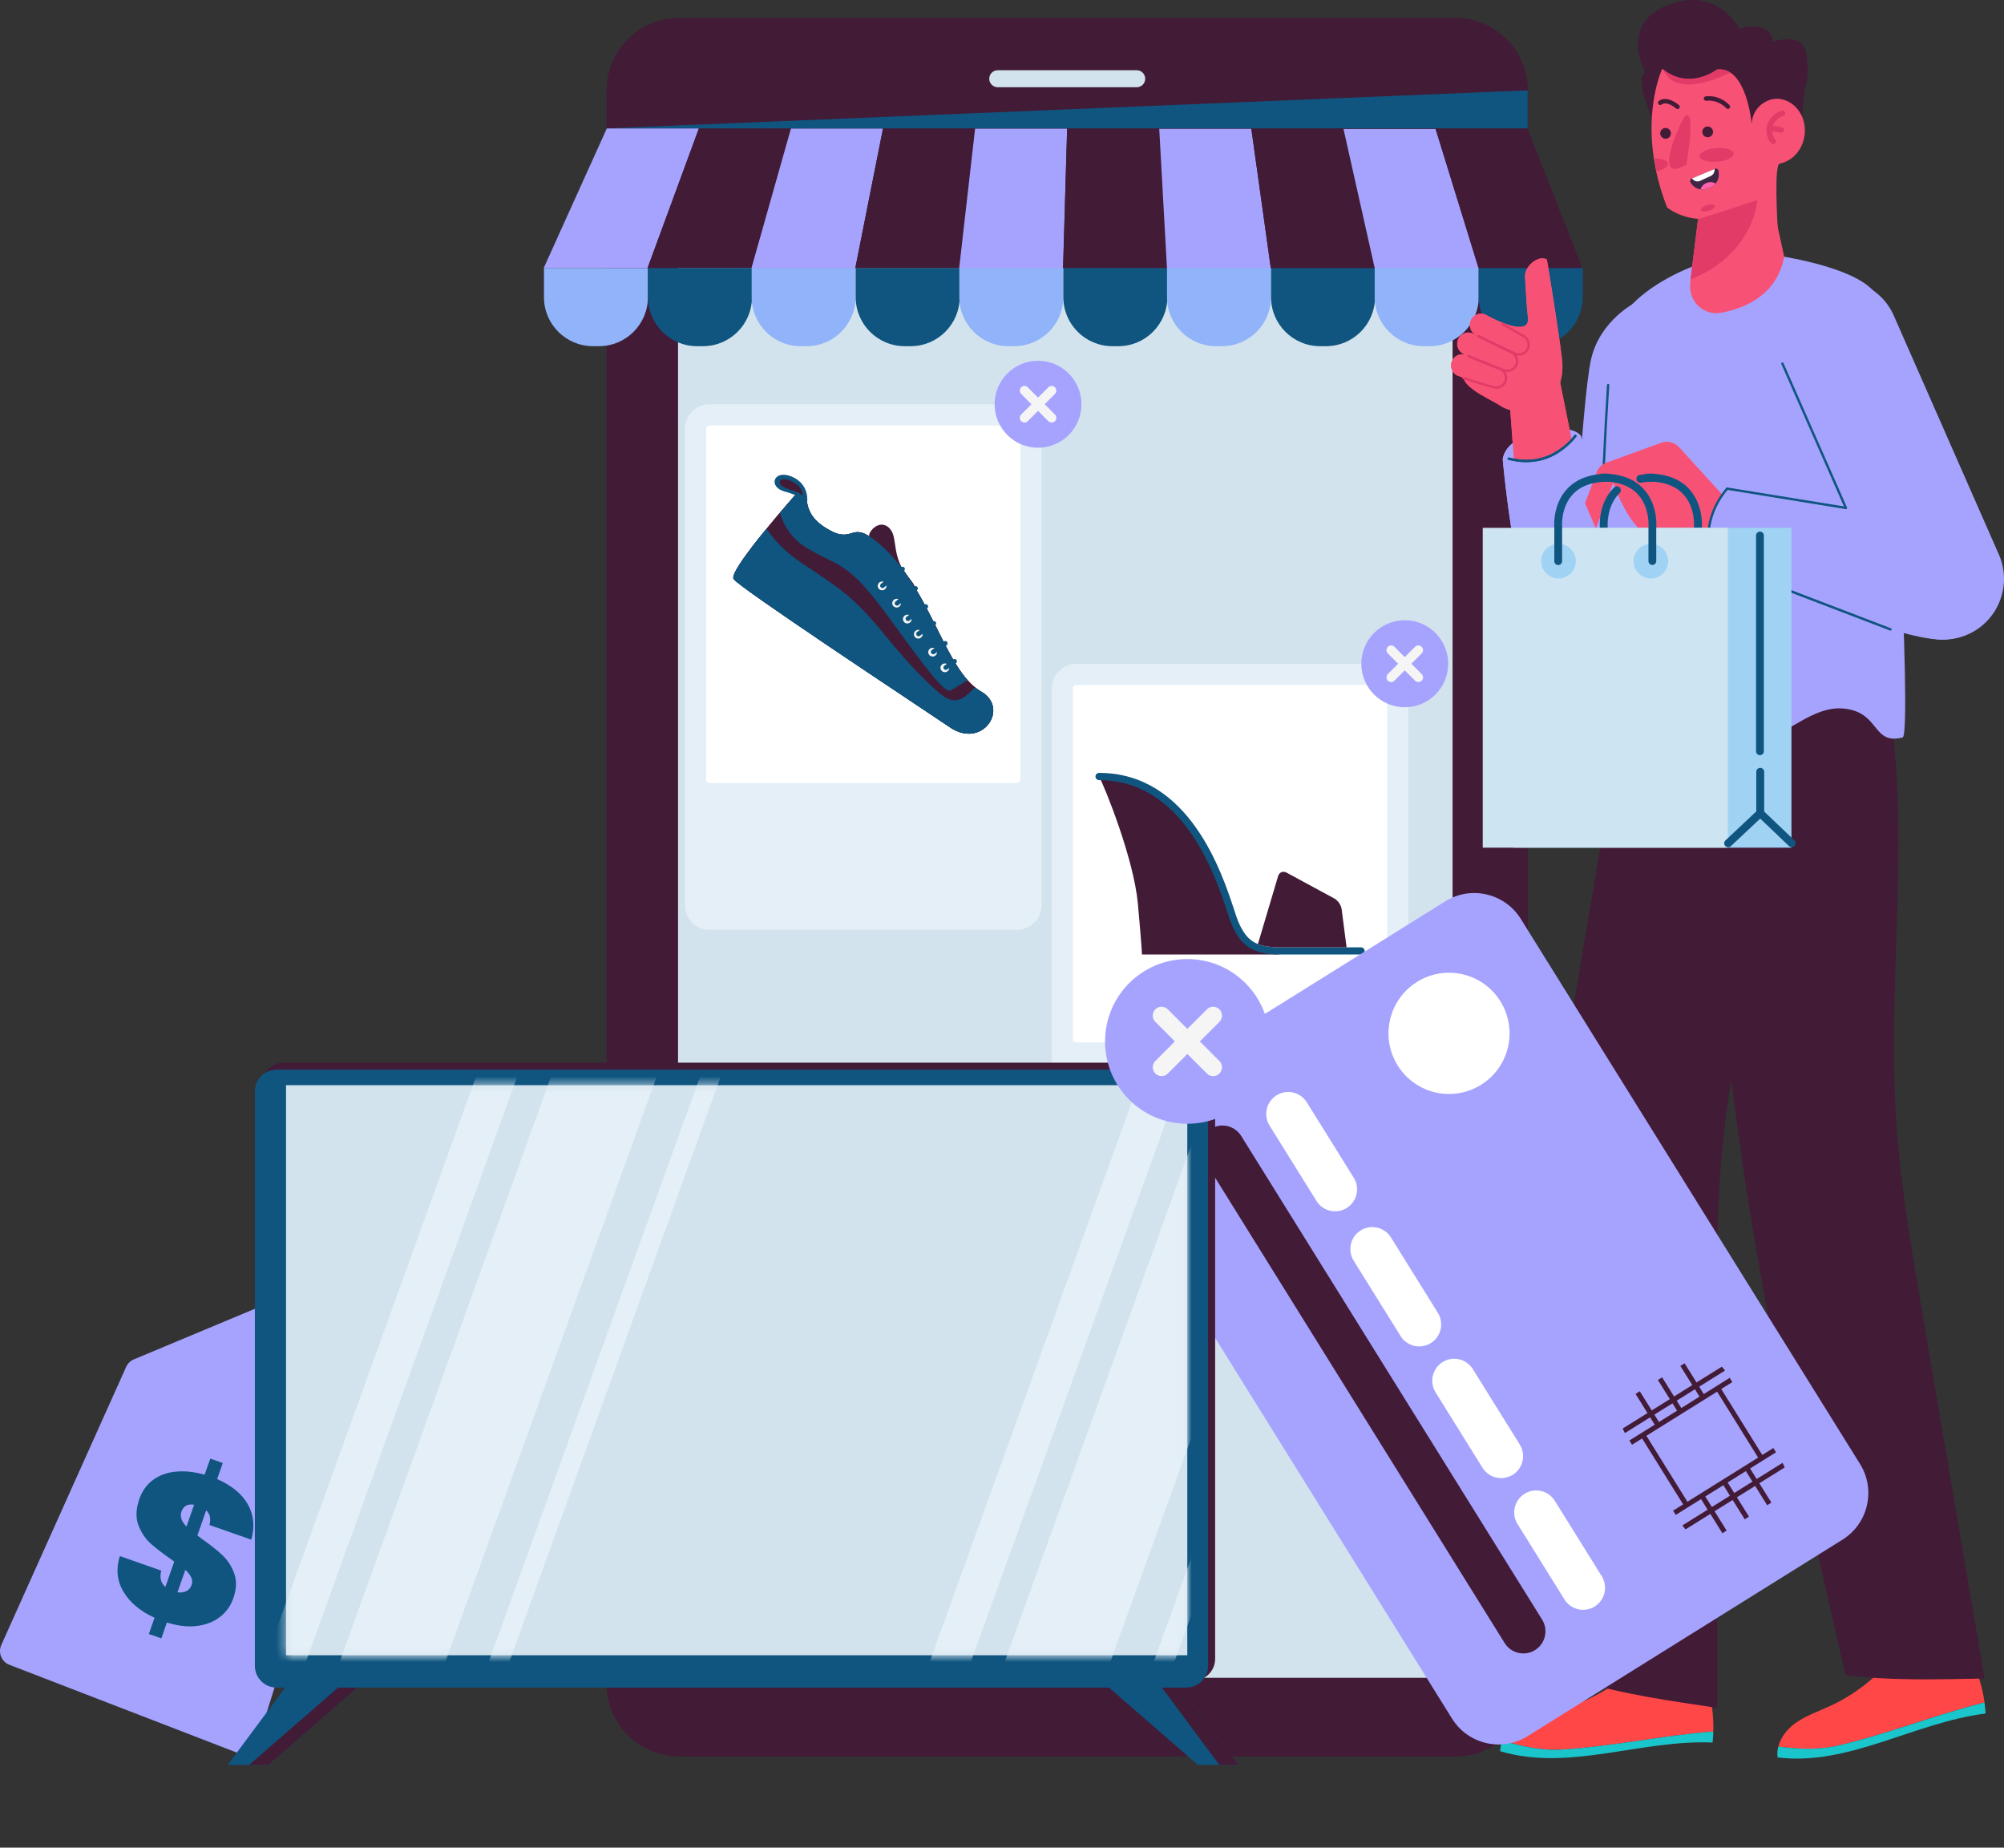 <svg width="243" height="224" viewBox="0 0 243 224" fill="none" xmlns="http://www.w3.org/2000/svg">
<rect x="0" y="0" width="243" height="224" fill="#333333" stroke="none"/>
<g clip-path="url(#clip0_4035_8179)">
<path d="M176.493 2.17H82.327C77.481 2.17 73.553 6.103 73.553 10.954V204.166C73.553 209.017 77.481 212.95 82.327 212.95H176.493C181.339 212.95 185.267 209.017 185.267 204.166V10.954C185.267 6.103 181.339 2.17 176.493 2.17Z" fill="#421B36"/>
<path d="M137.837 10.576H120.982C120.413 10.576 119.953 10.116 119.953 9.546C119.953 8.976 120.413 8.516 120.982 8.516H137.837C138.406 8.516 138.866 8.976 138.866 9.546C138.866 10.116 138.406 10.576 137.837 10.576Z" fill="#D3E3ED"/>
<path d="M176.136 32.505H82.217V203.41H176.136V32.505Z" fill="#D3E3ED"/>
<path d="M78.519 32.505H65.924L73.586 15.562H84.748L78.519 32.505Z" fill="#A6A3FF"/>
<path d="M91.121 32.505H78.519L84.748 15.562H95.916L91.121 32.505Z" fill="#421B36"/>
<path d="M103.708 32.526H91.113L95.908 15.583H107.07L103.708 32.526Z" fill="#A6A3FF"/>
<path d="M116.311 32.526H103.709L107.07 15.583H118.238L116.311 32.526Z" fill="#421B36"/>
<path d="M128.904 32.547H116.303L118.237 15.597H129.398L128.904 32.547Z" fill="#A6A3FF"/>
<path d="M141.499 32.547H128.904L129.398 15.597H140.566L141.499 32.547Z" fill="#421B36"/>
<path d="M154.101 32.56H141.506L140.566 15.617H151.734L154.101 32.56Z" fill="#A6A3FF"/>
<path d="M166.703 32.56H154.101L151.734 15.617H162.902L166.703 32.56Z" fill="#421B36"/>
<path d="M179.312 32.581H166.711L162.91 15.638H174.078L179.312 32.581Z" fill="#A6A3FF"/>
<path d="M191.914 32.581H179.312L174.078 15.638H185.246L191.914 32.581Z" fill="#421B36"/>
<path d="M65.959 32.505H78.568V36.029C78.568 39.304 75.906 41.969 72.634 41.969H71.893C68.621 41.969 65.959 39.304 65.959 36.029V32.505Z" fill="#91B3FA"/>
<path d="M78.574 32.505H91.183V36.029C91.183 39.304 88.521 41.969 85.249 41.969H84.508C81.236 41.969 78.574 39.304 78.574 36.029V32.505Z" fill="#0F557F"/>
<path d="M91.143 32.505H103.751V36.029C103.751 39.304 101.09 41.969 97.817 41.969H97.076C93.804 41.969 91.143 39.304 91.143 36.029V32.505Z" fill="#91B3FA"/>
<path d="M103.758 32.505H116.366V36.029C116.366 39.304 113.705 41.969 110.433 41.969H109.692C106.419 41.969 103.758 39.304 103.758 36.029V32.505Z" fill="#0F557F"/>
<path d="M116.324 32.505H128.933V36.029C128.933 39.304 126.271 41.969 122.999 41.969H122.258C118.986 41.969 116.324 39.304 116.324 36.029V32.505Z" fill="#91B3FA"/>
<path d="M128.939 32.505H141.548V36.029C141.548 39.304 138.886 41.969 135.614 41.969H134.873C131.601 41.969 128.939 39.304 128.939 36.029V32.505Z" fill="#0F557F"/>
<path d="M141.508 32.505H154.116V36.029C154.116 39.304 151.455 41.969 148.183 41.969H147.442C144.169 41.969 141.508 39.304 141.508 36.029V32.505Z" fill="#91B3FA"/>
<path d="M154.123 32.505H166.732V36.029C166.732 39.304 164.07 41.969 160.798 41.969H160.057C156.785 41.969 154.123 39.304 154.123 36.029V32.505Z" fill="#0F557F"/>
<path d="M166.691 32.505H179.3V36.029C179.3 39.304 176.638 41.969 173.366 41.969H172.625C169.353 41.969 166.691 39.304 166.691 36.029V32.505Z" fill="#91B3FA"/>
<path d="M179.307 32.505H191.915V36.029C191.915 39.304 189.254 41.969 185.981 41.969H185.24C181.968 41.969 179.307 39.304 179.307 36.029V32.505Z" fill="#0F557F"/>
<path d="M73.586 15.562H185.245V10.954L73.586 15.562Z" fill="#0F557F"/>
<path d="M86.064 49.009H123.293C124.953 49.009 126.298 50.355 126.298 52.017V109.727C126.298 111.389 124.953 112.735 123.293 112.735H86.057C84.397 112.735 83.053 111.389 83.053 109.727V52.01C83.053 50.348 84.397 49.002 86.057 49.002L86.064 49.009Z" fill="#E4EFF7"/>
<path d="M86.065 94.927C85.825 94.927 85.619 94.721 85.619 94.487V52.024C85.619 51.79 85.825 51.584 86.065 51.584H123.301C123.534 51.584 123.74 51.79 123.74 52.024V94.487C123.74 94.721 123.534 94.927 123.301 94.927H86.065Z" fill="white"/>
<path d="M121.003 100.119H112.682C112.474 100.119 112.305 100.288 112.305 100.496V101.513C112.305 101.721 112.474 101.891 112.682 101.891H121.003C121.211 101.891 121.38 101.721 121.38 101.513V100.496C121.38 100.288 121.211 100.119 121.003 100.119Z" fill="#E4EFF7"/>
<path d="M121.003 102.948H112.682C112.474 102.948 112.305 103.117 112.305 103.326V104.342C112.305 104.551 112.474 104.72 112.682 104.72H121.003C121.211 104.72 121.38 104.551 121.38 104.342V103.326C121.38 103.117 121.211 102.948 121.003 102.948Z" fill="#E4EFF7"/>
<path d="M112.682 105.785H121.003C121.209 105.785 121.38 105.956 121.38 106.162V107.179C121.38 107.385 121.209 107.557 121.003 107.557H112.682C112.476 107.557 112.305 107.385 112.305 107.179V106.162C112.305 105.956 112.476 105.785 112.682 105.785Z" fill="#E4EFF7"/>
<path d="M131.135 49.009C131.135 46.097 128.776 43.734 125.867 43.734C122.958 43.734 120.605 46.097 120.605 49.009C120.605 51.92 122.965 54.283 125.867 54.283C128.769 54.283 131.135 51.92 131.135 49.009Z" fill="#A6A3FF"/>
<path d="M126.677 49.009L127.925 47.759C128.145 47.539 128.145 47.175 127.925 46.955C127.815 46.845 127.671 46.79 127.52 46.79C127.369 46.79 127.232 46.845 127.122 46.955L125.874 48.205L124.625 46.955C124.406 46.735 124.049 46.735 123.823 46.955C123.603 47.175 123.603 47.539 123.823 47.759L125.071 49.009L123.823 50.259C123.603 50.478 123.603 50.835 123.823 51.062C124.042 51.282 124.406 51.282 124.625 51.062L125.874 49.812L127.122 51.062C127.232 51.172 127.376 51.227 127.52 51.227C127.664 51.227 127.808 51.172 127.925 51.062C128.145 50.842 128.145 50.478 127.925 50.259L126.677 49.009Z" fill="#F5F5F5"/>
<path d="M107.467 68.609C107.467 68.609 105.046 65.539 105.43 64.688C105.814 63.836 107.035 63.033 107.961 64.166C108.887 65.292 108.064 67.558 110.17 70.01C112.269 72.462 109.189 70.299 107.467 68.609Z" fill="#421B36"/>
<path d="M96.799 59.592C96.799 59.592 88.279 69.138 88.959 70.189C89.631 71.24 109.847 84.57 115.211 88.189C119.163 90.847 122.456 85.834 118.971 83.842C114.361 81.219 112.797 70.573 105.937 65.381C103.008 63.163 103.508 66.144 100.106 64.001C96.539 61.755 98.748 59.255 96.799 59.592Z" fill="#421B36"/>
<path d="M96.799 59.592C96.799 59.592 88.279 69.138 88.959 70.189C89.631 71.24 109.847 84.57 115.211 88.189C119.163 90.847 122.456 85.834 118.971 83.842C114.361 81.219 112.797 70.573 105.937 65.381C103.008 63.163 103.508 66.144 100.106 64.001C96.539 61.755 98.748 59.255 96.799 59.592Z" fill="#421B36"/>
<path d="M106.115 75.594C103.069 71.975 100.942 70.766 97.416 68.403C94.48 66.439 93.287 64.633 92.964 64.076C92.354 64.818 91.743 65.581 91.188 66.309C92.498 68.129 95.173 69.859 97.519 70.965C100.51 72.373 102.548 73.753 104.215 75.154C105.888 76.562 109.161 79.213 106.115 75.594Z" fill="#0F557F"/>
<path d="M105.937 65.381C103.008 63.163 103.509 66.144 100.106 64.001C96.539 61.755 98.748 59.255 96.8 59.592C96.8 59.592 95.826 60.684 94.57 62.154C94.838 63.088 95.579 65.155 98.048 66.57C101.938 68.802 102.871 68.142 107.666 74.708C112.454 81.28 114.553 84.096 115.281 83.691C115.822 83.396 116.762 82.812 117.325 82.455C113.867 78.568 111.912 69.9 105.93 65.375L105.937 65.381Z" fill="#0F557F"/>
<path d="M120.109 84.955C120.02 85.442 120.171 86.472 119.416 87.468C117.976 89.371 112.961 86.074 107.939 80.738C102.918 75.401 100.839 75.388 95.557 71.851C91.887 69.406 91.05 67.929 90.611 67.078C89.493 68.609 88.738 69.852 88.958 70.189C89.63 71.24 109.846 84.57 115.211 88.189C118.552 90.442 121.406 87.207 120.109 84.955Z" fill="#0F557F"/>
<path d="M107.405 71.329C107.563 71.082 107.501 70.752 107.254 70.594C107.007 70.429 106.685 70.491 106.52 70.738C106.363 70.979 106.424 71.308 106.671 71.473C106.918 71.638 107.241 71.569 107.405 71.329Z" fill="#F5F5F5"/>
<path d="M109.161 73.424C109.326 73.183 109.257 72.854 109.017 72.689C108.777 72.524 108.448 72.586 108.283 72.833C108.119 73.073 108.18 73.403 108.427 73.561C108.667 73.726 109.004 73.664 109.161 73.417V73.424Z" fill="#F5F5F5"/>
<path d="M110.458 75.347C110.623 75.106 110.561 74.776 110.314 74.612C110.067 74.454 109.738 74.516 109.58 74.763C109.416 75.003 109.484 75.333 109.724 75.498C109.964 75.662 110.294 75.594 110.452 75.353L110.458 75.347Z" fill="#F5F5F5"/>
<path d="M111.788 77.187C111.953 76.94 111.885 76.617 111.644 76.452C111.404 76.287 111.075 76.356 110.91 76.597C110.746 76.837 110.814 77.167 111.054 77.331C111.295 77.496 111.624 77.427 111.788 77.18V77.187Z" fill="#F5F5F5"/>
<path d="M113.531 79.364C113.689 79.117 113.627 78.794 113.38 78.629C113.14 78.471 112.811 78.526 112.646 78.774C112.482 79.021 112.55 79.344 112.797 79.508C113.037 79.666 113.367 79.605 113.531 79.357V79.364Z" fill="#F5F5F5"/>
<path d="M115.014 81.26C115.178 81.019 115.11 80.69 114.863 80.525C114.623 80.36 114.293 80.429 114.129 80.669C113.964 80.909 114.033 81.239 114.28 81.404C114.52 81.569 114.849 81.5 115.014 81.26Z" fill="#F5F5F5"/>
<path d="M106.85 71.24C106.85 71.24 106.802 71.205 106.781 71.185C106.685 71.061 106.706 70.876 106.829 70.786C107.817 70.003 109.237 68.788 109.257 68.774C109.374 68.671 109.559 68.692 109.655 68.808C109.758 68.932 109.745 69.111 109.621 69.214C109.607 69.227 108.174 70.45 107.179 71.233C107.076 71.315 106.946 71.315 106.843 71.246L106.85 71.24Z" fill="#0F557F"/>
<path d="M108.619 73.376C108.619 73.376 108.571 73.341 108.551 73.314C108.455 73.19 108.475 73.011 108.599 72.915C109.6 72.126 110.814 71.109 110.814 71.109C110.814 71.109 111.096 70.951 111.247 71.178C111.404 71.425 111.178 71.549 111.178 71.549C111.178 71.549 109.95 72.572 108.948 73.369C108.852 73.444 108.715 73.451 108.612 73.382L108.619 73.376Z" fill="#0F557F"/>
<path d="M109.943 75.244C109.943 75.244 109.888 75.195 109.86 75.168C109.771 75.037 109.805 74.859 109.936 74.77L112.097 73.3C112.227 73.211 112.405 73.245 112.488 73.369C112.584 73.499 112.542 73.678 112.412 73.774L110.258 75.244C110.162 75.312 110.032 75.312 109.943 75.244Z" fill="#0F557F"/>
<path d="M111.219 77.084C111.219 77.084 111.164 77.043 111.144 77.009C111.055 76.878 111.082 76.7 111.212 76.61L113.071 75.34C113.202 75.25 113.38 75.285 113.469 75.415C113.558 75.546 113.524 75.724 113.394 75.814L111.528 77.091C111.432 77.16 111.302 77.153 111.205 77.091L111.219 77.084Z" fill="#0F557F"/>
<path d="M113.002 79.275C113.002 79.275 112.948 79.234 112.927 79.206C112.838 79.076 112.865 78.897 112.996 78.808L114.45 77.764C114.573 77.675 114.759 77.702 114.848 77.833C114.937 77.963 114.909 78.142 114.786 78.231L113.325 79.268C113.222 79.337 113.092 79.337 113.002 79.268V79.275Z" fill="#0F557F"/>
<path d="M114.526 81.171C114.526 81.171 114.471 81.129 114.45 81.095C114.361 80.964 114.389 80.793 114.519 80.697L115.575 79.941C115.706 79.852 115.884 79.879 115.98 80.01C116.076 80.133 116.042 80.319 115.912 80.408L114.848 81.164C114.745 81.232 114.622 81.232 114.526 81.171Z" fill="#0F557F"/>
<path d="M96.93 59.578C97.156 59.592 97.602 59.798 97.629 61.226C97.671 63.142 98.72 63.761 99.667 64.392C100.62 65.031 101.924 65.354 103.076 64.695C102.438 64.88 101.704 65.004 100.106 63.994C96.621 61.803 98.631 59.379 96.93 59.571V59.578Z" fill="#0F557F"/>
<path d="M97.863 60.959C97.863 60.959 98.281 58.706 95.949 57.758C93.788 56.886 93.068 59.056 95.208 59.612C97.177 60.121 97.863 60.959 97.863 60.959Z" fill="#0F557F"/>
<path d="M97.322 60.141C97.322 60.141 97.486 58.96 95.881 58.301C94.434 57.71 94.255 58.596 94.88 58.96C95.909 59.551 96.938 59.544 97.322 60.141Z" fill="#421B36"/>
<path d="M88.96 70.189C89.104 70.415 90.174 71.226 91.82 72.393C90.592 71.15 89.742 70.031 89.207 69.234C88.966 69.694 88.864 70.038 88.96 70.189ZM103.263 79.248C101.644 78.162 100.45 77.894 99.002 77.338C101.746 79.193 104.696 81.171 107.385 82.963C105.849 81.452 104.895 80.34 103.263 79.248Z" fill="#0F557F"/>
<path d="M96.115 67.978C94.262 66.7 93.213 65.464 92.602 64.53C92.246 64.976 91.889 65.416 91.553 65.862C92.431 66.906 93.611 68.081 95.058 68.946C98.783 71.171 102.186 72.826 106.768 77.634C111.351 82.441 114.396 84.398 114.396 84.398C114.396 84.398 111.79 82.544 107.331 77.022C102.865 71.501 99.901 70.601 96.108 67.978H96.115Z" fill="#0F557F"/>
<path d="M118.971 83.849C118.71 83.705 118.47 83.526 118.23 83.334C117.229 84.295 116.152 85.635 114.396 84.398C111.411 82.297 108.201 78.561 104.847 75.099C101.492 71.631 99.715 71.109 96.203 68.918C93.884 67.469 92.622 66.089 91.984 65.285C90.194 67.545 88.65 69.715 88.952 70.189C89.624 71.24 109.841 84.57 115.205 88.189C119.156 90.847 122.449 85.834 118.964 83.842L118.971 83.849Z" fill="#0F557F"/>
<path d="M170.778 141.195C170.778 142.85 169.427 144.203 167.774 144.203H130.538C128.885 144.203 127.533 142.85 127.533 141.195V83.485C127.533 81.83 128.885 80.477 130.538 80.477H167.774C169.427 80.477 170.778 81.83 170.778 83.485V141.195Z" fill="#E4EFF7"/>
<path d="M130.538 126.388C130.298 126.388 130.092 126.182 130.092 125.948V83.485C130.092 83.251 130.298 83.045 130.538 83.045H167.774C168.007 83.045 168.213 83.251 168.213 83.485V125.948C168.213 126.182 168.007 126.388 167.774 126.388H130.538Z" fill="white"/>
<path d="M165.482 131.58H157.161C156.952 131.58 156.783 131.749 156.783 131.958V132.974C156.783 133.183 156.952 133.352 157.161 133.352H165.482C165.69 133.352 165.859 133.183 165.859 132.974V131.958C165.859 131.749 165.69 131.58 165.482 131.58Z" fill="#E4EFF7"/>
<path d="M165.482 134.41H157.161C156.952 134.41 156.783 134.579 156.783 134.787V135.804C156.783 136.012 156.952 136.181 157.161 136.181H165.482C165.69 136.181 165.859 136.012 165.859 135.804V134.787C165.859 134.579 165.69 134.41 165.482 134.41Z" fill="#E4EFF7"/>
<path d="M157.161 137.239H165.482C165.687 137.239 165.859 137.411 165.859 137.617V138.633C165.859 138.839 165.687 139.011 165.482 139.011H157.161C156.955 139.011 156.783 138.839 156.783 138.633V137.617C156.783 137.411 156.955 137.239 157.161 137.239Z" fill="#E4EFF7"/>
<path d="M175.607 80.47C175.607 77.558 173.247 75.195 170.339 75.195C167.43 75.195 165.07 77.558 165.07 80.47C165.07 83.382 167.43 85.744 170.339 85.744C173.247 85.744 175.607 83.382 175.607 80.47Z" fill="#A6A3FF"/>
<path d="M171.141 80.47L172.39 79.22C172.609 79 172.609 78.636 172.39 78.416C172.28 78.307 172.129 78.252 171.985 78.252C171.841 78.252 171.697 78.307 171.587 78.416L170.339 79.666L169.09 78.416C168.871 78.197 168.514 78.197 168.288 78.416C168.068 78.636 168.068 79 168.288 79.22L169.536 80.47L168.288 81.72C168.068 81.94 168.068 82.297 168.288 82.523C168.507 82.743 168.864 82.743 169.09 82.523L170.339 81.273L171.587 82.523C171.697 82.633 171.841 82.688 171.985 82.688C172.129 82.688 172.273 82.633 172.39 82.523C172.609 82.304 172.609 81.94 172.39 81.72L171.141 80.47Z" fill="#F5F5F5"/>
<path d="M133.275 94.144C134.009 95.524 137.481 104.143 137.974 109.541C138.468 114.939 138.468 115.722 138.468 115.722H155.241C144.766 114.507 151.406 95.655 133.282 94.144H133.275Z" fill="#421B36"/>
<path d="M165.037 115.722H155.234C151.653 115.722 150.404 114.452 149.362 112.117C149.231 111.828 149.073 111.348 148.854 110.681C147.413 106.279 143.579 94.583 133.275 94.583C133.035 94.583 132.836 94.384 132.836 94.144C132.836 93.903 133.028 93.704 133.275 93.704C144.217 93.704 148.189 105.84 149.684 110.407C149.89 111.025 150.048 111.512 150.157 111.76C151.111 113.896 152.071 114.85 155.234 114.85H165.037C165.277 114.85 165.476 115.049 165.476 115.29C165.476 115.53 165.284 115.729 165.037 115.729V115.722Z" fill="#0F557F"/>
<path d="M163.281 114.843L162.684 110.214C162.622 109.734 162.224 109.157 161.799 108.93L156.002 105.792C155.577 105.565 155.117 105.75 154.98 106.217L152.531 114.452C153.21 114.72 154.068 114.85 155.227 114.85H163.274L163.281 114.843Z" fill="#421B36"/>
<path d="M215.656 29.051C215.656 29.051 215.635 29.01 215.635 28.996C215.485 26.613 215.128 20.068 215.786 19.841L211.526 16.792L205.963 26.551L206.676 29.264C209.66 29.064 212.658 29.037 215.656 29.058V29.051Z" fill="#F85176"/>
<path d="M219.065 6.607C218.763 4.457 216.643 4.649 215.587 4.883C215.223 4.965 214.99 5.048 214.99 5.048C214.626 2.259 210.915 3.496 210.915 3.496C210.915 3.496 210.641 2.939 210.058 2.273C210.071 2.239 210.071 2.218 210.065 2.205L210.017 2.225C208.898 0.955 206.703 -0.673 203.225 0.282L203.17 0.261C203.17 0.261 203.163 0.282 203.15 0.302C202.862 0.385 202.567 0.481 202.258 0.597C196.201 2.953 199.535 8.832 199.535 8.832C198.142 9.429 200.296 14.216 200.296 14.216L210.27 12.458L210.668 15.611L218.098 15.377C218.564 14.821 218.797 10.954 218.797 10.954C218.797 10.954 219.47 9.491 219.058 6.6L219.065 6.607Z" fill="#421B36"/>
<path d="M218.825 16.345C218.565 18.529 216.767 20.102 214.805 19.869C213.536 19.718 212.514 18.838 212.027 17.65L211.074 25.109C209.798 25.919 208.597 26.331 207.513 26.482C204.296 26.942 202.149 25.157 202.149 25.157C201.524 23.563 201.085 22.039 200.79 20.617C200.681 20.081 200.585 19.559 200.516 19.051C199.645 13.035 201.271 8.997 201.524 8.406C201.545 8.358 201.559 8.331 201.559 8.331C201.607 8.372 201.655 8.413 201.703 8.447C204.934 10.975 208.192 8.441 208.192 8.441C208.741 8.365 209.221 8.461 209.647 8.695C211.54 9.718 212.219 13.323 212.411 15.006C212.487 12.973 214.332 11.813 215.759 11.984C217.714 12.218 219.093 14.182 218.825 16.359V16.345Z" fill="#F85176"/>
<path d="M209.77 8.818C203.329 11.881 201.943 9.155 201.703 8.441C204.934 10.968 208.193 8.434 208.193 8.434C208.741 8.358 209.222 8.454 209.647 8.688L209.77 8.825V8.818Z" fill="#E23B67"/>
<path d="M207.068 16.641C207.428 16.641 207.719 16.349 207.719 15.988C207.719 15.628 207.428 15.336 207.068 15.336C206.708 15.336 206.416 15.628 206.416 15.988C206.416 16.349 206.708 16.641 207.068 16.641Z" fill="#421B36"/>
<path d="M201.964 16.819C202.324 16.819 202.616 16.527 202.616 16.167C202.616 15.806 202.324 15.514 201.964 15.514C201.604 15.514 201.312 15.806 201.312 16.167C201.312 16.527 201.604 16.819 201.964 16.819Z" fill="#421B36"/>
<path d="M209.632 13.179C209.536 13.22 209.413 13.2 209.337 13.124C208.226 12.005 206.971 12.204 206.916 12.218C206.772 12.245 206.628 12.142 206.6 11.998C206.573 11.854 206.669 11.71 206.82 11.682C206.882 11.668 208.398 11.414 209.715 12.74C209.818 12.843 209.818 13.014 209.715 13.124C209.687 13.152 209.66 13.166 209.632 13.179Z" fill="#421B36"/>
<path d="M203.521 13.2C203.432 13.241 203.329 13.227 203.247 13.159C202.046 12.19 201.525 12.637 201.497 12.657C201.395 12.76 201.223 12.76 201.12 12.657C201.017 12.554 201.017 12.376 201.12 12.273C201.154 12.238 201.978 11.449 203.583 12.74C203.699 12.836 203.72 13.001 203.624 13.117C203.597 13.152 203.562 13.179 203.521 13.2Z" fill="#421B36"/>
<path d="M216.473 13.639C216.411 13.468 216.212 13.379 216.034 13.433C215.218 13.688 214.559 14.319 214.305 15.089C214.051 15.851 214.223 16.723 214.744 17.348C214.861 17.492 215.08 17.513 215.231 17.403C215.252 17.389 215.266 17.375 215.279 17.362C215.389 17.245 215.396 17.073 215.293 16.95C215.046 16.648 214.909 16.277 214.888 15.906L215.931 16.071C216.054 16.091 216.178 16.043 216.253 15.961C216.295 15.92 216.322 15.865 216.336 15.803C216.37 15.624 216.247 15.459 216.054 15.425L214.977 15.253C215.17 14.697 215.657 14.237 216.247 14.052C216.432 13.997 216.528 13.811 216.473 13.639Z" fill="#E23B67"/>
<path d="M208.027 22.259C207.842 22.471 207.581 22.657 207.218 22.801C206.827 22.952 206.498 22.993 206.209 22.959C205.585 22.884 205.201 22.458 204.995 22.142C204.879 21.963 204.947 21.73 205.126 21.654L205.174 21.634L207.897 20.487L207.952 20.466C208.137 20.384 208.357 20.514 208.391 20.727C208.459 21.132 208.466 21.757 208.02 22.265L208.027 22.259Z" fill="#3F2645"/>
<path d="M207.458 21.325L206.148 21.929C205.805 22.087 205.393 21.957 205.174 21.634L207.897 20.487C207.945 20.837 207.767 21.18 207.458 21.325Z" fill="white"/>
<path d="M208.027 22.259C207.842 22.471 207.581 22.657 207.217 22.801C206.826 22.952 206.497 22.993 206.209 22.959C206.298 22.629 206.559 22.334 206.922 22.183C207.313 22.018 207.725 22.059 208.02 22.259H208.027Z" fill="#FF63AE"/>
<path d="M204.425 13.99C204.034 14.161 200.837 21.015 203.348 20.445L204.473 20.02C204.473 20.02 205.667 13.44 204.425 13.99Z" fill="#E23B67"/>
<path d="M202.245 19.834C202.286 20.205 201.703 20.59 200.866 20.782C200.756 20.246 200.66 19.724 200.592 19.216C201.497 19.202 202.204 19.45 202.245 19.834Z" fill="#E23B67"/>
<path d="M208.219 19.608C207.08 19.697 206.127 19.401 206.085 18.948C206.044 18.495 206.929 18.049 208.068 17.959C209.207 17.87 210.16 18.165 210.201 18.619C210.242 19.072 209.358 19.518 208.219 19.608Z" fill="#E23B67"/>
<path d="M207.156 25.576C206.683 25.699 206.264 25.637 206.23 25.438C206.189 25.239 206.539 24.985 207.012 24.861C207.485 24.738 207.904 24.8 207.938 24.999C207.979 25.198 207.629 25.452 207.156 25.576Z" fill="#E23B67"/>
<path d="M188.91 212.139C195.379 211.782 201.533 210.402 207.754 209.921C207.809 207.936 207.535 205.945 206.945 204.042L197.272 203.019C194.94 204.976 192.176 206.418 189.233 207.215C187.682 207.634 186.063 207.881 184.63 208.609C183.601 209.131 182.661 209.99 182.201 211.027C184.431 211.686 186.557 212.181 188.91 212.132V212.139Z" fill="#FF4747"/>
<path d="M188.91 212.139C186.557 212.181 184.431 211.693 182.201 211.034C182.023 211.439 181.913 211.865 181.906 212.311C190.221 214.811 198.994 210.882 207.665 211.26C207.713 210.814 207.741 210.367 207.755 209.921C201.539 210.402 195.379 211.782 188.91 212.139Z" fill="#1AC5CC"/>
<path d="M190.371 124.499C188.656 150.954 190.069 177.381 191.688 203.836C197.012 205.471 202.726 206.226 208.234 207.064C208.207 191.845 208.186 176.626 208.159 161.407C208.145 153.749 208.138 146.078 208.92 138.462C210.766 120.647 216.96 103.264 216.453 85.367C215.883 84.618 214.868 84.618 213.956 84.419C208.557 83.203 203.117 82.194 197.649 81.39L190.371 124.506V124.499Z" fill="#421B36"/>
<path d="M222.426 211.727C228.744 210.292 234.582 207.909 240.639 206.398C240.365 204.434 239.761 202.511 238.869 200.739L229.156 201.343C227.18 203.664 224.69 205.546 221.925 206.824C220.464 207.497 218.914 208.012 217.624 208.966C216.691 209.653 215.909 210.656 215.635 211.755C217.94 212.036 220.121 212.167 222.433 211.727H222.426Z" fill="#FF4747"/>
<path d="M222.427 211.727C220.108 212.16 217.933 212.036 215.628 211.755C215.519 212.181 215.484 212.62 215.546 213.066C224.162 214.145 232.154 208.808 240.77 207.744C240.743 207.298 240.695 206.851 240.633 206.405C234.582 207.916 228.738 210.299 222.42 211.734L222.427 211.727Z" fill="#1AC5CC"/>
<path d="M209.297 125.063C212 151.435 217.796 177.251 223.785 203.074C229.307 203.802 235.07 203.589 240.64 203.5C238.088 188.5 235.529 173.494 232.977 158.495C231.695 150.947 230.405 143.386 229.918 135.742C228.772 117.872 231.996 99.7 228.512 82.132C227.832 81.486 226.824 81.658 225.891 81.61C220.369 81.315 214.833 81.225 209.304 81.342V125.069L209.297 125.063Z" fill="#421B36"/>
<path d="M198.437 36.612C198.437 36.612 193.999 38.734 192.908 43.645C191.818 48.555 190.377 74.832 190.377 74.832L201.373 76.095C201.373 76.095 210.079 37.429 198.431 36.612H198.437Z" fill="#A6A3FF"/>
<path d="M183.683 42.999C183.374 42.876 183.051 42.738 182.729 42.587C181.769 42.154 180.609 41.591 179.278 40.911L179.237 40.891C179.169 40.863 179.134 40.788 179.162 40.719C179.189 40.644 179.265 40.602 179.34 40.63C179.347 40.63 179.361 40.637 179.374 40.644L179.416 40.664C180.74 41.344 181.892 41.9 182.852 42.333C183.175 42.477 183.49 42.615 183.799 42.738C184.259 42.924 184.78 42.766 185.041 42.374C185.041 42.361 185.054 42.354 185.061 42.34C185.212 42.1 185.26 41.811 185.192 41.536C185.123 41.255 184.945 41.021 184.691 40.877L182.125 39.421C182.057 39.38 182.029 39.297 182.07 39.229C182.112 39.16 182.194 39.133 182.263 39.174L184.828 40.63C185.144 40.808 185.377 41.117 185.466 41.468C185.555 41.825 185.5 42.189 185.295 42.505L185.281 42.525C185.034 42.896 184.622 43.102 184.19 43.102C184.019 43.102 183.854 43.068 183.689 43.006L183.683 42.999Z" fill="#E23B67"/>
<path d="M182.79 45.094C183.25 45.094 183.689 44.853 183.922 44.441L183.936 44.414C184.114 44.091 184.149 43.727 184.039 43.377C183.929 43.027 183.675 42.738 183.353 42.58L182.852 42.333L179.374 40.644C179.374 40.644 179.367 40.644 179.36 40.644C179.285 40.616 179.196 40.65 179.168 40.726C179.141 40.801 179.168 40.877 179.244 40.911L179.278 40.932L183.222 42.848C183.483 42.979 183.675 43.198 183.764 43.473C183.854 43.748 183.826 44.036 183.689 44.283L183.675 44.311C183.435 44.73 182.921 44.915 182.454 44.764C182.303 44.716 182.145 44.661 181.981 44.599C180.719 44.153 179.251 43.535 178.235 43.089C178.228 43.089 178.215 43.075 178.208 43.075L178.112 43.04C178.043 43.013 177.961 43.04 177.927 43.116C177.899 43.185 177.927 43.267 177.995 43.301C178.029 43.315 178.057 43.329 178.091 43.343C179.113 43.789 180.602 44.414 181.885 44.867C182.049 44.929 182.207 44.984 182.358 45.032C182.495 45.08 182.639 45.101 182.783 45.101L182.79 45.094Z" fill="#E23B67"/>
<path d="M181.459 47.12C181.96 47.12 182.427 46.845 182.639 46.385C182.646 46.364 182.653 46.358 182.653 46.351C182.955 45.691 182.653 44.902 181.995 44.599C181.981 44.593 181.953 44.579 181.926 44.572L178.112 43.034C178.043 43.006 177.961 43.034 177.927 43.109C177.899 43.178 177.927 43.26 177.995 43.295C178.03 43.308 178.057 43.322 178.091 43.336C178.098 43.336 178.112 43.343 178.119 43.343L181.816 44.833C181.816 44.833 181.844 44.847 181.857 44.853C182.386 45.094 182.619 45.712 182.386 46.234C182.379 46.255 182.372 46.261 182.372 46.268C182.166 46.701 181.665 46.921 181.185 46.804C179.998 46.502 178.832 46.145 177.515 45.691C177.44 45.664 177.357 45.705 177.337 45.781C177.309 45.856 177.35 45.939 177.426 45.959C178.75 46.419 179.923 46.77 181.123 47.079C181.233 47.106 181.343 47.12 181.453 47.12H181.459Z" fill="#E23B67"/>
<path d="M177.482 45.822C177.496 45.918 177.516 46.007 177.55 46.076C177.743 46.481 178.147 46.873 178.641 47.237C179.698 48.02 181.159 48.686 181.804 49.112C183.196 50.039 184.98 50.121 186.455 49.331C188.08 48.452 189.809 46.976 189.398 43.494C189.02 40.252 187.971 33.865 187.573 31.461C186.503 30.857 184.849 32.327 184.918 33.522C185.007 35.204 185.151 37.629 185.282 38.583C185.46 40.781 181.591 38.906 180.754 38.48L180.72 38.467C180.637 38.425 180.596 38.398 180.596 38.398C180.596 38.398 180.452 38.645 180.226 39.05C179.986 39.476 179.656 40.08 179.3 40.767C179.183 40.987 179.066 41.221 178.95 41.454C178.936 41.481 178.922 41.516 178.909 41.543C178.641 42.086 178.381 42.656 178.154 43.198C178.038 43.473 177.935 43.748 177.839 44.009C177.811 44.084 177.791 44.153 177.763 44.229C177.55 44.874 177.434 45.437 177.475 45.822H177.482Z" fill="#F85176"/>
<path d="M184.753 40.747L180.246 38.199C179.656 37.862 178.895 38.02 178.504 38.576C178.49 38.597 178.477 38.618 178.456 38.645C178.01 39.311 178.236 40.218 178.943 40.589C180.15 41.214 182.181 42.244 183.731 42.876C184.246 43.082 184.849 42.91 185.151 42.45C185.151 42.443 185.165 42.429 185.172 42.422C185.535 41.852 185.336 41.09 184.746 40.76L184.753 40.747Z" fill="#F85176"/>
<path d="M183.291 42.711L178.633 40.451C178.023 40.156 177.275 40.355 176.918 40.939C176.904 40.959 176.891 40.987 176.877 41.008C176.472 41.701 176.754 42.587 177.488 42.917C178.736 43.466 180.821 44.366 182.413 44.895C182.941 45.073 183.531 44.86 183.806 44.38C183.806 44.373 183.819 44.359 183.819 44.352C184.142 43.762 183.902 43.013 183.291 42.718V42.711Z" fill="#F85176"/>
<path d="M181.878 44.696L177.797 43.047C177.166 42.793 176.431 43.047 176.123 43.659C176.109 43.679 176.095 43.707 176.089 43.727C175.732 44.448 176.089 45.314 176.836 45.581C178.119 46.042 179.546 46.509 181.165 46.928C181.7 47.065 182.276 46.811 182.516 46.309C182.516 46.296 182.523 46.289 182.53 46.275C182.811 45.657 182.509 44.936 181.885 44.682L181.878 44.696Z" fill="#F85176"/>
<path d="M182.222 55.712C182.222 55.712 184.383 80.916 189.877 80.758C195.379 80.6 198.562 76.562 197.087 71.123C196.024 67.201 191.688 52.827 191.688 52.827C190.097 50.932 182.633 52.285 182.215 55.705L182.222 55.712Z" fill="#A6A3FF"/>
<path d="M188.814 44.572L190.591 53.37C188.561 55.499 186.215 56.24 183.573 55.739L182.949 47.237C182.949 47.237 187.456 43.246 188.814 44.579V44.572Z" fill="#F85176"/>
<path d="M185.11 56.028C187.202 56.028 189.075 55.169 190.694 53.466L191.133 52.937C191.181 52.875 191.174 52.786 191.112 52.738C191.051 52.69 190.962 52.697 190.914 52.758L190.481 53.28C188.54 55.313 186.228 56.096 183.601 55.602L182.977 55.471C182.901 55.457 182.826 55.505 182.805 55.581C182.791 55.657 182.839 55.732 182.915 55.753L183.539 55.883C184.074 55.986 184.596 56.034 185.103 56.034L185.11 56.028Z" fill="#0F557F"/>
<path d="M183.683 42.999C183.374 42.876 183.051 42.738 182.729 42.587C181.769 42.154 180.609 41.591 179.278 40.911L179.237 40.891C179.169 40.863 179.134 40.788 179.162 40.719C179.189 40.644 179.265 40.602 179.34 40.63C179.347 40.63 179.361 40.637 179.374 40.644L179.416 40.664C180.74 41.344 181.892 41.9 182.852 42.333C183.175 42.477 183.49 42.615 183.799 42.738C184.259 42.924 184.78 42.766 185.041 42.374C185.041 42.361 185.054 42.354 185.061 42.34C185.212 42.1 185.26 41.811 185.192 41.536C185.123 41.255 184.945 41.021 184.691 40.877L182.125 39.421C182.057 39.38 182.029 39.297 182.07 39.229C182.112 39.16 182.194 39.133 182.263 39.174L184.828 40.63C185.144 40.808 185.377 41.117 185.466 41.468C185.555 41.825 185.5 42.189 185.295 42.505L185.281 42.525C185.034 42.896 184.622 43.102 184.19 43.102C184.019 43.102 183.854 43.068 183.689 43.006L183.683 42.999Z" fill="#E23B67"/>
<path d="M182.79 45.094C183.25 45.094 183.689 44.853 183.922 44.441L183.936 44.414C184.114 44.091 184.149 43.727 184.039 43.377C183.929 43.027 183.675 42.738 183.353 42.58L182.852 42.333L179.374 40.644C179.374 40.644 179.367 40.644 179.36 40.644C179.285 40.616 179.196 40.65 179.168 40.726C179.141 40.801 179.168 40.877 179.244 40.911L179.278 40.932L183.222 42.848C183.483 42.979 183.675 43.198 183.764 43.473C183.854 43.748 183.826 44.036 183.689 44.283L183.675 44.311C183.435 44.73 182.921 44.915 182.454 44.764C182.303 44.716 182.145 44.661 181.981 44.599C180.719 44.153 179.251 43.535 178.235 43.089C178.228 43.089 178.215 43.075 178.208 43.075L178.112 43.04C178.043 43.013 177.961 43.04 177.927 43.116C177.899 43.185 177.927 43.267 177.995 43.301C178.029 43.315 178.057 43.329 178.091 43.343C179.113 43.789 180.602 44.414 181.885 44.867C182.049 44.929 182.207 44.984 182.358 45.032C182.495 45.08 182.639 45.101 182.783 45.101L182.79 45.094Z" fill="#E23B67"/>
<path d="M181.459 47.12C181.96 47.12 182.427 46.845 182.639 46.385C182.646 46.364 182.653 46.358 182.653 46.351C182.955 45.691 182.653 44.902 181.995 44.599C181.981 44.593 181.953 44.579 181.926 44.572L178.112 43.034C178.043 43.006 177.961 43.034 177.927 43.109C177.899 43.178 177.927 43.26 177.995 43.295C178.03 43.308 178.057 43.322 178.091 43.336C178.098 43.336 178.112 43.343 178.119 43.343L181.816 44.833C181.816 44.833 181.844 44.847 181.857 44.853C182.386 45.094 182.619 45.712 182.386 46.234C182.379 46.255 182.372 46.261 182.372 46.268C182.166 46.701 181.665 46.921 181.185 46.804C179.998 46.502 178.832 46.145 177.515 45.691C177.44 45.664 177.357 45.705 177.337 45.781C177.309 45.856 177.35 45.939 177.426 45.959C178.75 46.419 179.923 46.77 181.123 47.079C181.233 47.106 181.343 47.12 181.453 47.12H181.459Z" fill="#E23B67"/>
<path d="M185.11 56.028C187.202 56.028 189.075 55.169 190.694 53.466L191.133 52.937C191.181 52.875 191.174 52.786 191.112 52.738C191.051 52.69 190.962 52.697 190.914 52.758L190.481 53.28C188.54 55.313 186.228 56.096 183.601 55.602L182.977 55.471C182.901 55.457 182.826 55.505 182.805 55.581C182.791 55.657 182.839 55.732 182.915 55.753L183.539 55.883C184.074 55.986 184.596 56.034 185.103 56.034L185.11 56.028Z" fill="#0F557F"/>
<path d="M183.683 42.999C183.374 42.876 183.051 42.738 182.729 42.587C181.769 42.154 180.609 41.591 179.278 40.911L179.237 40.891C179.169 40.863 179.134 40.788 179.162 40.719C179.189 40.644 179.265 40.602 179.34 40.63C179.347 40.63 179.361 40.637 179.374 40.644L179.416 40.664C180.74 41.344 181.892 41.9 182.852 42.333C183.175 42.477 183.49 42.615 183.799 42.738C184.259 42.924 184.78 42.766 185.041 42.374C185.041 42.361 185.054 42.354 185.061 42.34C185.212 42.1 185.26 41.811 185.192 41.536C185.123 41.255 184.945 41.021 184.691 40.877L182.125 39.421C182.057 39.38 182.029 39.297 182.07 39.229C182.112 39.16 182.194 39.133 182.263 39.174L184.828 40.63C185.144 40.808 185.377 41.117 185.466 41.468C185.555 41.825 185.5 42.189 185.295 42.505L185.281 42.525C185.034 42.896 184.622 43.102 184.19 43.102C184.019 43.102 183.854 43.068 183.689 43.006L183.683 42.999Z" fill="#E23B67"/>
<path d="M182.79 45.094C183.25 45.094 183.689 44.853 183.922 44.441L183.936 44.414C184.114 44.091 184.149 43.727 184.039 43.377C183.929 43.027 183.675 42.738 183.353 42.58L182.852 42.333L179.374 40.644C179.374 40.644 179.367 40.644 179.36 40.644C179.285 40.616 179.196 40.65 179.168 40.726C179.141 40.801 179.168 40.877 179.244 40.911L179.278 40.932L183.222 42.848C183.483 42.979 183.675 43.198 183.764 43.473C183.854 43.748 183.826 44.036 183.689 44.283L183.675 44.311C183.435 44.73 182.921 44.915 182.454 44.764C182.303 44.716 182.145 44.661 181.981 44.599C180.719 44.153 179.251 43.535 178.235 43.089C178.228 43.089 178.215 43.075 178.208 43.075L178.112 43.04C178.043 43.013 177.961 43.04 177.927 43.116C177.899 43.185 177.927 43.267 177.995 43.301C178.029 43.315 178.057 43.329 178.091 43.343C179.113 43.789 180.602 44.414 181.885 44.867C182.049 44.929 182.207 44.984 182.358 45.032C182.495 45.08 182.639 45.101 182.783 45.101L182.79 45.094Z" fill="#E23B67"/>
<path d="M181.459 47.12C181.96 47.12 182.427 46.845 182.639 46.385C182.646 46.364 182.653 46.358 182.653 46.351C182.955 45.691 182.653 44.902 181.995 44.599C181.981 44.593 181.953 44.579 181.926 44.572L178.112 43.034C178.043 43.006 177.961 43.034 177.927 43.109C177.899 43.178 177.927 43.26 177.995 43.295C178.03 43.308 178.057 43.322 178.091 43.336C178.098 43.336 178.112 43.343 178.119 43.343L181.816 44.833C181.816 44.833 181.844 44.847 181.857 44.853C182.386 45.094 182.619 45.712 182.386 46.234C182.379 46.255 182.372 46.261 182.372 46.268C182.166 46.701 181.665 46.921 181.185 46.804C179.998 46.502 178.832 46.145 177.515 45.691C177.44 45.664 177.357 45.705 177.337 45.781C177.309 45.856 177.35 45.939 177.426 45.959C178.75 46.419 179.923 46.77 181.123 47.079C181.233 47.106 181.343 47.12 181.453 47.12H181.459Z" fill="#E23B67"/>
<path d="M177.482 45.822C177.496 45.918 177.516 46.007 177.55 46.076C177.743 46.481 178.147 46.873 178.641 47.237C179.698 48.02 181.159 48.686 181.804 49.112C183.196 50.039 184.98 50.121 186.455 49.331C188.08 48.452 189.809 46.976 189.398 43.494C189.02 40.252 187.971 33.865 187.573 31.461C186.503 30.857 184.849 32.327 184.918 33.522C185.007 35.204 185.151 37.629 185.282 38.583C185.46 40.781 181.591 38.906 180.754 38.48L180.72 38.467C180.637 38.425 180.596 38.398 180.596 38.398C180.596 38.398 180.452 38.645 180.226 39.05C179.986 39.476 179.656 40.08 179.3 40.767C179.183 40.987 179.066 41.221 178.95 41.454C178.936 41.481 178.922 41.516 178.909 41.543C178.641 42.086 178.381 42.656 178.154 43.198C178.038 43.473 177.935 43.748 177.839 44.009C177.811 44.084 177.791 44.153 177.763 44.229C177.55 44.874 177.434 45.437 177.475 45.822H177.482Z" fill="#F85176"/>
<path d="M184.753 40.747L180.246 38.199C179.656 37.862 178.895 38.02 178.504 38.576C178.49 38.597 178.477 38.618 178.456 38.645C178.01 39.311 178.236 40.218 178.943 40.589C180.15 41.214 182.181 42.244 183.731 42.876C184.246 43.082 184.849 42.91 185.151 42.45C185.151 42.443 185.165 42.429 185.172 42.422C185.535 41.852 185.336 41.09 184.746 40.76L184.753 40.747Z" fill="#F85176"/>
<path d="M183.291 42.711L178.633 40.451C178.023 40.156 177.275 40.355 176.918 40.939C176.904 40.959 176.891 40.987 176.877 41.008C176.472 41.701 176.754 42.587 177.488 42.917C178.736 43.466 180.821 44.366 182.413 44.895C182.941 45.073 183.531 44.86 183.806 44.38C183.806 44.373 183.819 44.359 183.819 44.352C184.142 43.762 183.902 43.013 183.291 42.718V42.711Z" fill="#F85176"/>
<path d="M181.878 44.696L177.797 43.047C177.166 42.793 176.431 43.047 176.123 43.659C176.109 43.679 176.095 43.707 176.089 43.727C175.732 44.448 176.089 45.314 176.836 45.581C178.119 46.042 179.546 46.509 181.165 46.928C181.7 47.065 182.276 46.811 182.516 46.309C182.516 46.296 182.523 46.289 182.53 46.275C182.811 45.657 182.509 44.936 181.885 44.682L181.878 44.696Z" fill="#F85176"/>
<path d="M182.222 55.712C182.222 55.712 184.383 80.916 189.877 80.758C195.379 80.6 198.562 76.562 197.087 71.123C196.024 67.201 191.688 52.827 191.688 52.827C190.097 50.932 182.633 52.285 182.215 55.705L182.222 55.712Z" fill="#A6A3FF"/>
<path d="M188.814 44.572L190.591 53.37C188.561 55.499 186.215 56.24 183.573 55.739L182.949 47.237C182.949 47.237 187.456 43.246 188.814 44.579V44.572Z" fill="#F85176"/>
<path d="M185.11 56.028C187.202 56.028 189.075 55.169 190.694 53.466L191.133 52.937C191.181 52.875 191.174 52.786 191.112 52.738C191.051 52.69 190.962 52.697 190.914 52.758L190.481 53.28C188.54 55.313 186.228 56.096 183.601 55.602L182.977 55.471C182.901 55.457 182.826 55.505 182.805 55.581C182.791 55.657 182.839 55.732 182.915 55.753L183.539 55.883C184.074 55.986 184.596 56.034 185.103 56.034L185.11 56.028Z" fill="#0F557F"/>
<path d="M183.683 42.999C183.374 42.876 183.051 42.738 182.729 42.587C181.769 42.154 180.609 41.591 179.278 40.911L179.237 40.891C179.169 40.863 179.134 40.788 179.162 40.719C179.189 40.644 179.265 40.602 179.34 40.63C179.347 40.63 179.361 40.637 179.374 40.644L179.416 40.664C180.74 41.344 181.892 41.9 182.852 42.333C183.175 42.477 183.49 42.615 183.799 42.738C184.259 42.924 184.78 42.766 185.041 42.374C185.041 42.361 185.054 42.354 185.061 42.34C185.212 42.1 185.26 41.811 185.192 41.536C185.123 41.255 184.945 41.021 184.691 40.877L182.125 39.421C182.057 39.38 182.029 39.297 182.07 39.229C182.112 39.16 182.194 39.133 182.263 39.174L184.828 40.63C185.144 40.808 185.377 41.117 185.466 41.468C185.555 41.825 185.5 42.189 185.295 42.505L185.281 42.525C185.034 42.896 184.622 43.102 184.19 43.102C184.019 43.102 183.854 43.068 183.689 43.006L183.683 42.999Z" fill="#E23B67"/>
<path d="M182.79 45.094C183.25 45.094 183.689 44.853 183.922 44.441L183.936 44.414C184.114 44.091 184.149 43.727 184.039 43.377C183.929 43.027 183.675 42.738 183.353 42.58L182.852 42.333L179.374 40.644C179.374 40.644 179.367 40.644 179.36 40.644C179.285 40.616 179.196 40.65 179.168 40.726C179.141 40.801 179.168 40.877 179.244 40.911L179.278 40.932L183.222 42.848C183.483 42.979 183.675 43.198 183.764 43.473C183.854 43.748 183.826 44.036 183.689 44.283L183.675 44.311C183.435 44.73 182.921 44.915 182.454 44.764C182.303 44.716 182.145 44.661 181.981 44.599C180.719 44.153 179.251 43.535 178.235 43.089C178.228 43.089 178.215 43.075 178.208 43.075L178.112 43.04C178.043 43.013 177.961 43.04 177.927 43.116C177.899 43.185 177.927 43.267 177.995 43.301C178.029 43.315 178.057 43.329 178.091 43.343C179.113 43.789 180.602 44.414 181.885 44.867C182.049 44.929 182.207 44.984 182.358 45.032C182.495 45.08 182.639 45.101 182.783 45.101L182.79 45.094Z" fill="#E23B67"/>
<path d="M181.459 47.12C181.96 47.12 182.427 46.845 182.639 46.385C182.646 46.364 182.653 46.358 182.653 46.351C182.955 45.691 182.653 44.902 181.995 44.599C181.981 44.593 181.953 44.579 181.926 44.572L178.112 43.034C178.043 43.006 177.961 43.034 177.927 43.109C177.899 43.178 177.927 43.26 177.995 43.295C178.03 43.308 178.057 43.322 178.091 43.336C178.098 43.336 178.112 43.343 178.119 43.343L181.816 44.833C181.816 44.833 181.844 44.847 181.857 44.853C182.386 45.094 182.619 45.712 182.386 46.234C182.379 46.255 182.372 46.261 182.372 46.268C182.166 46.701 181.665 46.921 181.185 46.804C179.998 46.502 178.832 46.145 177.515 45.691C177.44 45.664 177.357 45.705 177.337 45.781C177.309 45.856 177.35 45.939 177.426 45.959C178.75 46.419 179.923 46.77 181.123 47.079C181.233 47.106 181.343 47.12 181.453 47.12H181.459Z" fill="#E23B67"/>
<path d="M185.11 56.028C187.202 56.028 189.075 55.169 190.694 53.466L191.133 52.937C191.181 52.875 191.174 52.786 191.112 52.738C191.051 52.69 190.962 52.697 190.914 52.758L190.481 53.28C188.54 55.313 186.228 56.096 183.601 55.602L182.977 55.471C182.901 55.457 182.826 55.505 182.805 55.581C182.791 55.657 182.839 55.732 182.915 55.753L183.539 55.883C184.074 55.986 184.596 56.034 185.103 56.034L185.11 56.028Z" fill="#0F557F"/>
<path d="M213.674 30.706C208.57 30.04 196.256 34.806 195.509 41.42C193.663 57.834 193.89 87.063 194.061 86.184C194.061 86.184 196.236 92.976 204.077 92.599C215.313 92.063 218.75 84.701 224.403 86.04C227.915 86.871 227.215 90.291 230.714 89.405C231.894 89.11 229.397 38.94 227.586 35.843C225.775 32.746 217.625 31.221 213.667 30.706H213.674Z" fill="#A6A3FF"/>
<path d="M194.102 66.631C194.178 66.631 194.246 66.57 194.246 66.494C194.37 61.24 194.767 52.36 195.138 46.694C195.138 46.619 195.083 46.55 195.008 46.543C194.932 46.543 194.863 46.598 194.857 46.673C194.486 52.339 194.081 61.226 193.965 66.48C193.965 66.556 194.027 66.624 194.102 66.624V66.631Z" fill="#0F557F"/>
<path d="M238.48 76.974C242.225 75.408 243.995 71.095 242.431 67.346L229.699 38.405C228.135 34.655 223.827 32.883 220.081 34.449C216.336 36.015 214.566 40.328 216.13 44.078L228.862 73.018C230.426 76.768 234.734 78.54 238.48 76.974Z" fill="#A6A3FF"/>
<path d="M210.271 61.535L203.603 54.221C203.055 53.617 202.19 53.404 201.422 53.685L194.782 56.089C194.246 56.282 193.821 56.707 193.615 57.236L192.195 61.014L193.512 64.083L195.625 58.527C195.625 58.527 197.567 64.543 200.681 65.34C203.795 66.137 207.445 65.958 207.445 65.958L210.264 61.535H210.271Z" fill="#F85176"/>
<path d="M237.746 63.843L209.414 59.248C209.414 59.248 206.135 62.655 207.356 67.922C207.356 67.922 229.487 77.73 235.64 77.544C240.099 77.407 243.522 72.963 242.768 68.719C242.315 66.192 240.27 64.255 237.746 63.843Z" fill="#A6A3FF"/>
<path d="M223.833 61.728C223.875 61.728 223.916 61.707 223.943 61.673C223.977 61.632 223.984 61.577 223.964 61.529L216.26 44.023C216.226 43.947 216.143 43.919 216.075 43.947C215.999 43.981 215.972 44.064 215.999 44.132L223.593 61.398L209.434 59.097C209.359 59.084 209.283 59.139 209.27 59.214C209.256 59.29 209.311 59.365 209.386 59.379L223.806 61.721C223.806 61.721 223.82 61.721 223.826 61.721L223.833 61.728Z" fill="#0F557F"/>
<path d="M229.239 76.445C229.294 76.445 229.348 76.411 229.369 76.356C229.396 76.281 229.362 76.198 229.287 76.171L207.479 67.82C206.875 64.441 207.527 61.742 209.523 59.345C209.571 59.283 209.564 59.194 209.503 59.145C209.441 59.097 209.352 59.104 209.304 59.166C207.239 61.652 206.573 64.447 207.211 67.957C207.218 68.005 207.252 68.046 207.301 68.067L229.184 76.445C229.184 76.445 229.218 76.452 229.232 76.452L229.239 76.445Z" fill="#0F557F"/>
<path d="M204.942 34.572L204.99 33.879L205.895 26.578L213.091 24.257L214.621 23.213L216.35 31.132C215.492 35.582 211.925 37.32 208.715 37.917C206.67 38.302 204.811 36.653 204.949 34.572H204.942Z" fill="#F85176"/>
<path d="M204.99 33.886C212.756 30.747 213.092 24.264 213.092 24.264L205.896 26.585L204.99 33.886Z" fill="#E23B67"/>
<path d="M195.736 59.09C193.801 60.959 193.973 63.706 194 64.022V68.032C194 68.293 194.213 68.506 194.474 68.506C194.734 68.506 194.947 68.293 194.947 68.032V64.001C194.947 64.001 194.947 63.967 194.947 63.953C194.947 63.925 194.72 61.398 196.394 59.777C196.586 59.592 196.586 59.29 196.408 59.104C196.223 58.912 195.921 58.912 195.736 59.09Z" fill="#0F557F"/>
<path d="M200.551 57.429C199.94 57.429 199.357 57.477 198.822 57.58C198.561 57.628 198.39 57.875 198.438 58.136C198.479 58.363 198.678 58.527 198.904 58.527C198.932 58.527 198.959 58.527 198.993 58.52C199.467 58.431 199.995 58.39 200.551 58.39C200.811 58.39 201.024 58.177 201.024 57.916C201.024 57.655 200.811 57.442 200.551 57.442V57.429Z" fill="#0F557F"/>
<path d="M199.803 57.428C199.543 57.428 199.33 57.641 199.33 57.902C199.33 58.163 199.543 58.376 199.803 58.376C201.731 58.376 203.192 58.905 204.146 59.956C205.614 61.57 205.415 63.919 205.408 63.939C205.408 63.953 205.408 63.974 205.408 63.987V68.019C205.408 68.28 205.621 68.493 205.881 68.493C206.142 68.493 206.355 68.28 206.355 68.019V64.008C206.382 63.706 206.533 61.178 204.852 59.317C203.714 58.053 202.005 57.415 199.797 57.415L199.803 57.428Z" fill="#0F557F"/>
<path d="M217.227 63.994H183.531V102.77H217.227V63.994Z" fill="#A0D2F4"/>
<path d="M213.407 64.447C213.146 64.447 212.934 64.66 212.934 64.921V91.081C212.934 91.342 213.146 91.555 213.407 91.555C213.668 91.555 213.88 91.342 213.88 91.081V64.921C213.88 64.66 213.668 64.447 213.407 64.447Z" fill="#0F557F"/>
<path d="M209.517 63.994H179.793V102.77H209.517V63.994Z" fill="#CDE4F3"/>
<path d="M213.763 98.237C213.571 98.058 213.269 98.065 213.091 98.251C212.912 98.443 212.919 98.745 213.104 98.924L216.932 102.577C217.021 102.667 217.145 102.708 217.261 102.708C217.385 102.708 217.515 102.66 217.604 102.564C217.783 102.371 217.776 102.069 217.591 101.891L213.763 98.237Z" fill="#0F557F"/>
<path d="M213.434 93.093C213.173 93.093 212.96 93.306 212.96 93.567V98.374L209.222 101.891C209.03 102.069 209.023 102.371 209.201 102.564C209.297 102.667 209.421 102.715 209.551 102.715C209.668 102.715 209.784 102.674 209.88 102.584L213.77 98.931C213.866 98.841 213.921 98.718 213.921 98.58V93.567C213.921 93.306 213.708 93.093 213.447 93.093H213.434Z" fill="#0F557F"/>
<path d="M188.978 70.134C190.137 70.134 191.077 69.193 191.077 68.032C191.077 66.872 190.137 65.931 188.978 65.931C187.819 65.931 186.879 66.872 186.879 68.032C186.879 69.193 187.819 70.134 188.978 70.134Z" fill="#A0D2F4"/>
<path d="M200.179 70.134C201.339 70.134 202.278 69.193 202.278 68.032C202.278 66.872 201.339 65.931 200.179 65.931C199.02 65.931 198.08 66.872 198.08 68.032C198.08 69.193 199.02 70.134 200.179 70.134Z" fill="#A0D2F4"/>
<path d="M195.029 57.428C192.813 57.428 191.112 58.067 189.973 59.331C188.292 61.185 188.443 63.719 188.471 64.022V68.032C188.471 68.293 188.683 68.506 188.944 68.506C189.205 68.506 189.417 68.293 189.417 68.032V64.001C189.417 64.001 189.417 63.967 189.417 63.953C189.417 63.932 189.205 61.597 190.673 59.976C191.626 58.926 193.087 58.39 195.022 58.39C195.283 58.39 195.495 58.177 195.495 57.916C195.495 57.655 195.283 57.442 195.022 57.442L195.029 57.428Z" fill="#0F557F"/>
<path d="M194.282 57.428C194.021 57.428 193.809 57.641 193.809 57.902C193.809 58.163 194.021 58.376 194.282 58.376C196.21 58.376 197.671 58.905 198.624 59.956C200.092 61.57 199.893 63.919 199.887 63.939C199.887 63.953 199.887 63.974 199.887 63.987V68.019C199.887 68.28 200.099 68.493 200.36 68.493C200.621 68.493 200.833 68.28 200.833 68.019V64.008C200.861 63.706 201.012 61.178 199.331 59.317C198.192 58.053 196.484 57.415 194.275 57.415L194.282 57.428Z" fill="#0F557F"/>
<path d="M42.113 175.012L35.685 158.653C35.321 157.719 34.258 157.273 33.339 157.657L16.237 164.807C15.819 164.978 15.482 165.308 15.297 165.72L0.157 199.434C-0.261 200.368 0.185 201.467 1.145 201.838L28.818 212.517C29.779 212.888 30.856 212.366 31.164 211.384L42.161 176.207C42.284 175.816 42.27 175.397 42.12 175.019L42.113 175.012ZM32.982 163.337C31.823 163.213 30.986 162.169 31.109 161.009C31.233 159.848 32.276 159.01 33.435 159.134C34.594 159.257 35.431 160.301 35.308 161.462C35.184 162.623 34.142 163.46 32.982 163.337Z" fill="#A6A3FF"/>
<path d="M26.671 196.034C25.916 196.625 24.983 196.989 23.886 197.126C22.788 197.264 21.567 197.126 20.236 196.707L19.564 198.63L18.048 198.102L18.741 196.131C17.032 195.354 15.784 194.311 14.988 193.006C14.192 191.701 14.041 190.252 14.528 188.651L19.557 190.417C19.331 191.254 19.495 191.921 20.051 192.401L21.128 189.318C19.914 188.473 18.974 187.766 18.315 187.182C17.657 186.598 17.149 185.849 16.792 184.929C16.436 184.009 16.477 182.944 16.902 181.722C17.259 180.712 17.835 179.929 18.631 179.366C19.427 178.81 20.366 178.487 21.436 178.405C22.507 178.322 23.632 178.453 24.812 178.789L25.498 176.839L27.014 177.368L26.328 179.318C28.063 180.074 29.298 181.083 30.032 182.347C30.766 183.617 30.917 185.053 30.478 186.667L25.401 184.888C25.594 184.126 25.463 183.528 25.004 183.102L23.933 186.158L24.469 186.564C25.511 187.292 26.348 187.958 26.993 188.569C27.631 189.18 28.104 189.922 28.413 190.801C28.722 191.673 28.681 192.662 28.29 193.775C27.967 194.688 27.432 195.444 26.677 196.034H26.671ZM22.596 192.903C22.904 192.752 23.117 192.497 23.241 192.14C23.44 191.577 23.179 190.973 22.472 190.327L21.519 193.047C21.93 193.102 22.294 193.047 22.596 192.896V192.903ZM22.61 185.08L23.536 182.429C22.754 182.299 22.239 182.58 21.999 183.267C21.8 183.844 21.999 184.448 22.61 185.073V185.08Z" fill="#0F557F"/>
<path d="M225.542 177.488L184.41 111.408C182.466 108.286 178.362 107.332 175.243 109.278L137.063 133.098C133.944 135.044 132.991 139.153 134.934 142.275L176.066 208.355C178.01 211.477 182.114 212.431 185.233 210.485L223.414 186.665C226.533 184.719 227.485 180.61 225.542 177.488Z" fill="#A6A3FF"/>
<path d="M164.151 142.782L158.462 133.643C157.685 132.394 156.043 132.012 154.796 132.791C153.548 133.569 153.167 135.213 153.945 136.462L159.633 145.601C160.411 146.85 162.052 147.231 163.3 146.453C164.548 145.675 164.929 144.031 164.151 142.782Z" fill="white"/>
<path d="M174.35 159.163L168.662 150.023C167.884 148.774 166.243 148.393 164.995 149.171C163.747 149.949 163.366 151.593 164.144 152.842L169.833 161.981C170.61 163.23 172.252 163.612 173.499 162.833C174.747 162.055 175.128 160.412 174.35 159.163Z" fill="white"/>
<path d="M184.282 175.127L178.593 165.988C177.816 164.739 176.174 164.357 174.927 165.136C173.679 165.914 173.298 167.557 174.075 168.806L179.764 177.946C180.542 179.195 182.183 179.576 183.431 178.798C184.678 178.02 185.06 176.376 184.282 175.127Z" fill="white"/>
<path d="M194.222 191.094L188.533 181.955C187.755 180.706 186.114 180.324 184.866 181.102C183.618 181.881 183.237 183.524 184.015 184.773L189.704 193.913C190.481 195.162 192.123 195.543 193.37 194.765C194.618 193.986 194.999 192.343 194.222 191.094Z" fill="white"/>
<path d="M182.446 199.194L145.958 140.556C145.176 139.299 145.56 137.644 146.815 136.861C148.071 136.078 149.724 136.463 150.506 137.72L186.994 196.357C187.776 197.614 187.392 199.269 186.137 200.052C184.881 200.835 183.228 200.45 182.446 199.194Z" fill="#421B36"/>
<path d="M179.893 131.317C183.223 129.002 184.047 124.423 181.735 121.09C179.422 117.756 174.849 116.931 171.519 119.246C168.189 121.561 167.365 126.14 169.677 129.473C171.99 132.807 176.563 133.632 179.893 131.317Z" fill="white"/>
<path d="M216.109 177.236L209.299 166.296C208.275 164.651 206.113 164.148 204.47 165.173L198.252 169.053C196.609 170.078 196.107 172.242 197.131 173.887L203.941 184.828C204.965 186.472 207.127 186.975 208.77 185.95L214.988 182.071C216.631 181.046 217.133 178.881 216.109 177.236Z" fill="#A6A3FF"/>
<path d="M214.278 182.491L214.793 182.168L213.331 179.826L216.405 177.91C216.336 177.718 216.247 177.539 216.144 177.354L213.009 179.311L212.213 178.034L215.355 176.07L215.033 175.555L213.688 176.392L208.715 168.398L210.059 167.56L209.737 167.045L206.595 169.01L206.039 168.117L209.167 166.166C209.051 165.995 208.92 165.83 208.783 165.692L205.717 167.602L204.269 165.28L203.755 165.603L205.202 167.924L202.993 169.305L201.546 166.984L201.032 167.306L202.479 169.628L200.284 170.994L198.836 168.673L198.322 168.996L199.769 171.317L196.771 173.185C196.84 173.378 196.929 173.563 197.032 173.742L200.092 171.832L200.647 172.725L197.574 174.641L197.897 175.156L199.118 174.394L204.091 182.388L202.87 183.15L203.192 183.665L206.266 181.749L207.061 183.027L204.002 184.936C204.118 185.108 204.242 185.273 204.386 185.417L207.391 183.542L208.852 185.884L209.366 185.561L207.905 183.219L210.1 181.852L211.562 184.194L212.076 183.872L210.615 181.53L212.824 180.149L214.285 182.491H214.278ZM201.162 172.395L200.606 171.503L202.801 170.136L203.357 171.029L201.162 172.395ZM203.872 170.706L203.316 169.813L205.525 168.433L206.08 169.326L203.872 170.706ZM204.612 182.065L199.639 174.071L208.214 168.721L213.187 176.715L204.612 182.065ZM207.576 182.704L206.78 181.427L208.975 180.06L209.771 181.337L207.576 182.704ZM210.286 181.008L209.49 179.73L211.699 178.35L212.494 179.627L210.286 181.008Z" fill="#421B36"/>
<path d="M37.819 200.224L27.611 213.973H32.557L44.315 203.747L37.819 200.224Z" fill="#0F557F"/>
<path d="M139.985 200.224L150.192 213.973H145.253L133.488 203.747L139.985 200.224Z" fill="#0F557F"/>
<path d="M37.146 201.13L41.976 203.747L30.211 213.973H32.557L44.315 203.747L37.819 200.224L37.146 201.13Z" fill="#421B36"/>
<path d="M139.983 200.224L138.316 201.13L147.852 213.973H150.191L139.983 200.224Z" fill="#421B36"/>
<path d="M144.711 128.833H34.396C32.941 128.833 31.762 130.014 31.762 131.47V201.11C31.762 202.566 32.941 203.747 34.396 203.747H144.711C146.166 203.747 147.345 202.566 147.345 201.11V131.47C147.345 130.014 146.166 128.833 144.711 128.833Z" fill="#421B36"/>
<path d="M143.853 129.685H33.538C32.084 129.685 30.904 130.865 30.904 132.322V201.961C30.904 203.418 32.084 204.598 33.538 204.598H143.853C145.308 204.598 146.488 203.418 146.488 201.961V132.322C146.488 130.865 145.308 129.685 143.853 129.685Z" fill="#0F557F"/>
<path d="M143.969 131.566H34.684V200.677H143.969V131.566Z" fill="#D3E3ED"/>
<mask id="mask0_4035_8179" style="mask-type:luminance" maskUnits="userSpaceOnUse" x="34" y="131" width="110" height="70">
<path d="M143.969 131.566H34.684V200.677H143.969V131.566Z" fill="white"/>
</mask>
<g mask="url(#mask0_4035_8179)">
<path d="M45.871 224H33.057L71.616 117.233H84.431L45.871 224Z" fill="#E4EFF7"/>
<path d="M28.955 224H23.961L62.521 117.233H67.515L28.955 224Z" fill="#E4EFF7"/>
<path d="M53.631 224H51.127L89.687 117.233H92.191L53.631 224Z" fill="#E4EFF7"/>
<path d="M127.141 222.249H114.326L152.886 115.489H165.707L127.141 222.249Z" fill="#E4EFF7"/>
<path d="M110.225 222.249H105.23L143.79 115.489H148.784L110.225 222.249Z" fill="#E4EFF7"/>
<path d="M134.9 222.249H132.396L170.956 115.489H173.46L134.9 222.249Z" fill="#E4EFF7"/>
</g>
<path d="M153.945 126.258C153.945 120.743 149.479 116.272 143.97 116.272C138.462 116.272 133.996 120.743 133.996 126.258C133.996 131.772 138.462 136.243 143.97 136.243C149.479 136.243 153.945 131.772 153.945 126.258Z" fill="#A6A3FF"/>
<path d="M145.492 126.258L147.865 123.888C148.277 123.469 148.277 122.789 147.865 122.37C147.653 122.157 147.378 122.054 147.104 122.054C146.83 122.054 146.555 122.157 146.349 122.37L143.976 124.74L141.609 122.37C141.191 121.951 140.512 121.951 140.093 122.37C139.675 122.789 139.675 123.469 140.093 123.888L142.46 126.258L140.093 128.634C139.675 129.053 139.675 129.733 140.093 130.152C140.512 130.571 141.191 130.571 141.609 130.152L143.976 127.782L146.349 130.152C146.555 130.364 146.836 130.467 147.104 130.467C147.372 130.467 147.653 130.364 147.865 130.152C148.277 129.733 148.277 129.053 147.865 128.634L145.492 126.258Z" fill="#F5F5F5"/>
</g>
<defs>
<clipPath id="clip0_4035_8179">
<rect width="243" height="224" fill="white"/>
</clipPath>
</defs>
</svg>
